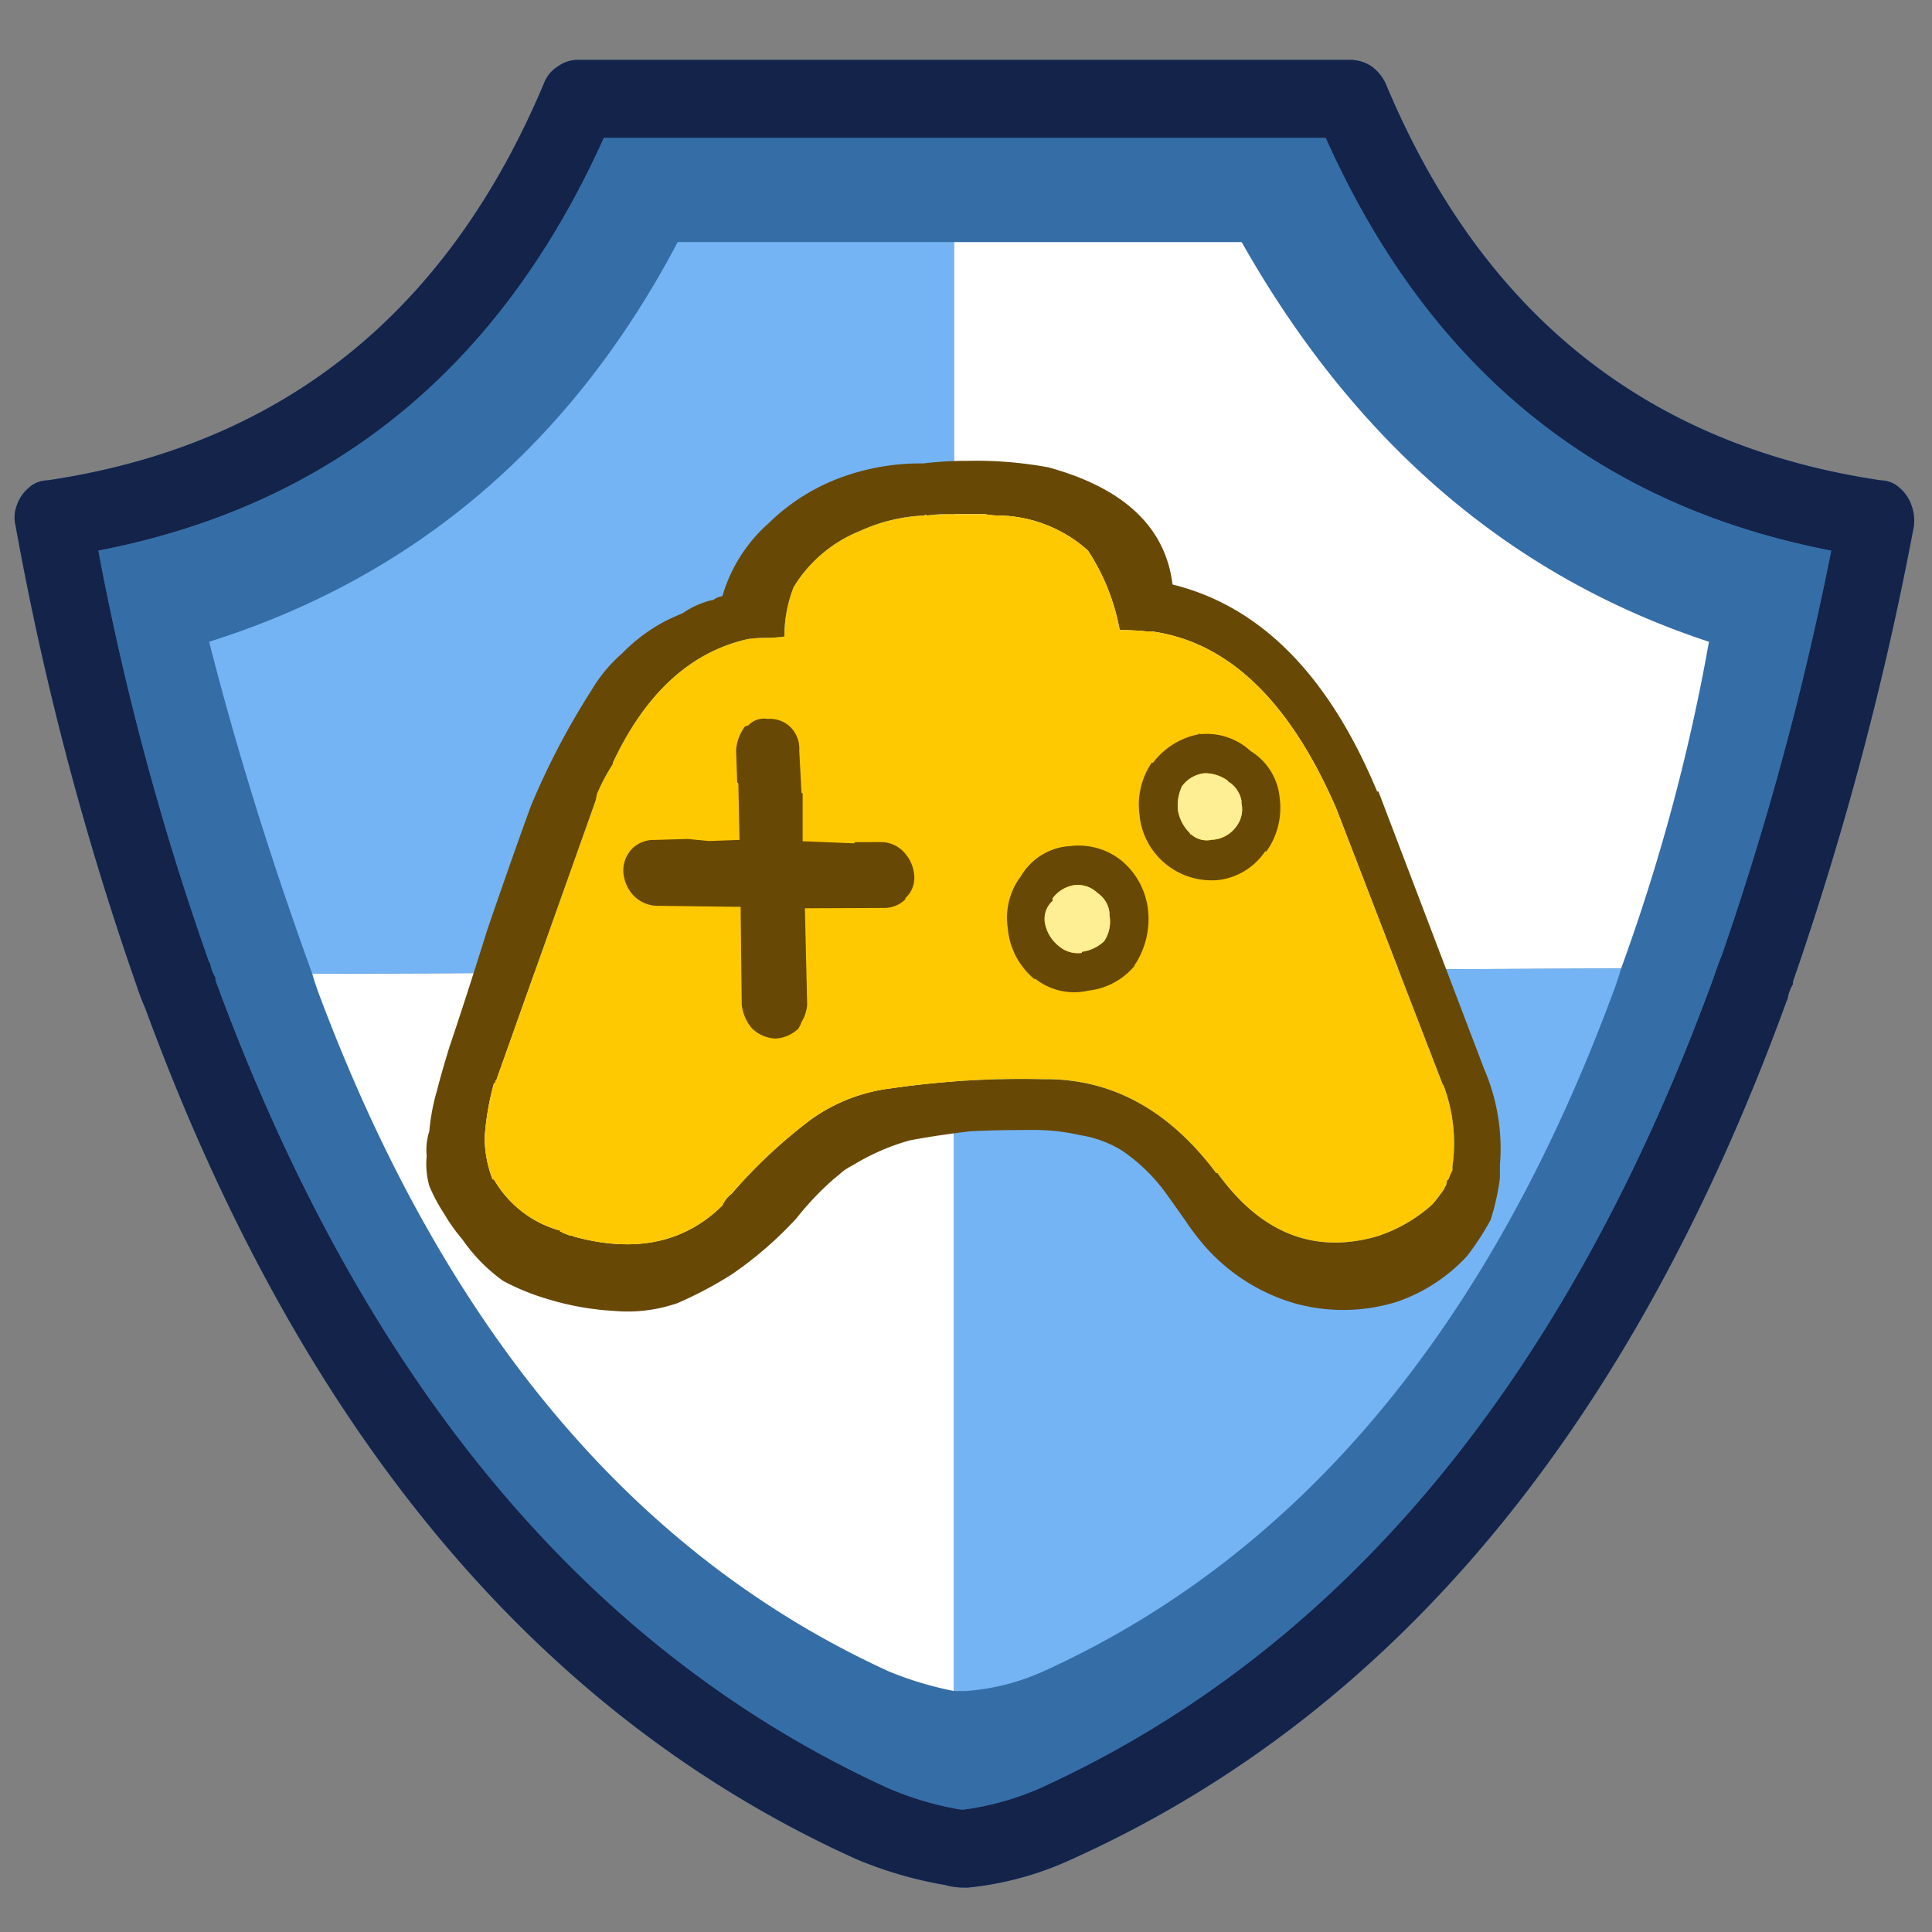 <svg id="Layer_1" data-name="Layer 1" xmlns="http://www.w3.org/2000/svg" width="80" height="80" viewBox="0 0 80 80"><rect x="0" y="0" width="80" height="80" fill="#808080" stroke="none"/><g id="games_meridell_copy_0_Layer2_0_FILL" data-name="games meridell copy 0 Layer2 0 FILL"><path d="M56.793,2.748a1.636,1.636,0,0,0-.896-.27H23.949a1.393,1.393,0,0,0-.844.27,1.388,1.388,0,0,0-.58.701q-6.01,14.285-20.56,16.441a1.181,1.181,0,0,0-.791.323A1.642,1.642,0,0,0,.7,20.914a1.413,1.413,0,0,0-.053.862A124.82,124.82,0,0,0,5.655,40.805q.158.485.369.97,9.648,26.252,29.417,35.2a16.725,16.725,0,0,0,3.69,1.078,2.81,2.81,0,0,0,.791.108h.158a13.391,13.391,0,0,0,4.323-1.186q19.928-9.002,29.576-35.523a.421.421,0,0,0,.053-.162,1.715,1.715,0,0,1,.211-.539v-.108a132.447,132.447,0,0,0,5.008-18.867,1.829,1.829,0,0,0-.105-.862,1.643,1.643,0,0,0-.474-.701,1.181,1.181,0,0,0-.791-.323Q63.33,17.734,57.373,3.449A1.865,1.865,0,0,0,56.793,2.748Z" fill="#356da7"/></g><g id="games_meridell_copy_0_Layer1_0_FILL" data-name="games meridell copy 0 Layer1 0 FILL"><path d="M56.793,2.748a1.636,1.636,0,0,0-.896-.27H23.949a1.393,1.393,0,0,0-.844.27,1.388,1.388,0,0,0-.58.701q-6.01,14.285-20.56,16.441a1.181,1.181,0,0,0-.791.323A1.642,1.642,0,0,0,.7,20.914a1.413,1.413,0,0,0-.053.862A124.82,124.82,0,0,0,5.655,40.805q.158.485.369.97,9.648,26.252,29.417,35.2a16.725,16.725,0,0,0,3.69,1.078,2.81,2.81,0,0,0,.791.108h.158a13.391,13.391,0,0,0,4.323-1.186q19.928-9.002,29.576-35.523a.421.421,0,0,0,.053-.162,1.715,1.715,0,0,1,.211-.539v-.108a132.447,132.447,0,0,0,5.008-18.867,1.829,1.829,0,0,0-.105-.862,1.643,1.643,0,0,0-.474-.701,1.181,1.181,0,0,0-.791-.323Q63.33,17.734,57.373,3.449a1.865,1.865,0,0,0-.58-.701M75.825,22.801a126.284,126.284,0,0,1-4.534,16.764q-.176.432-.316.863Q61.854,65.44,43.139,74.01a11.683,11.683,0,0,1-3.216.916h-.158a13.053,13.053,0,0,1-3.058-.916Q18.044,65.44,8.924,40.59v-.108a1.714,1.714,0,0,1-.211-.539.157.157,0,0,0-.053-.108A114.471,114.471,0,0,1,4.074,22.801q14.498-2.803,20.93-17.088H54.895Q61.274,19.998,75.825,22.801Z" fill="#14234a"/><path d="M71.291,39.565a126.284,126.284,0,0,0,4.534-16.764q-14.55-2.803-20.93-17.088H25.003Q18.572,19.998,4.074,22.801A114.471,114.471,0,0,0,8.66,39.835a.157.157,0,0,1,.053.108,1.714,1.714,0,0,0,.211.539V40.59q9.12,24.85,27.783,33.421a13.053,13.053,0,0,0,3.058.916h.158a11.683,11.683,0,0,0,3.216-.916Q61.854,65.44,70.974,40.428q.14-.43.316-.863m-4.165.539q-.105.377-.264.808-7.75,21.077-23.671,28.3a9.423,9.423,0,0,1-3.216.809h-.474a14.454,14.454,0,0,1-2.689-.809Q20.997,61.99,13.194,41.129q-.158-.431-.264-.808-2.583-7.115-4.27-13.746Q21.471,22.531,28.061,10.025H51.416Q58.48,22.532,70.763,26.574A80.475,80.475,0,0,1,67.126,40.104Z" fill="#356da7"/><path d="M12.931,40.32q.105.377.264.808Q20.997,61.99,36.812,69.213a14.454,14.454,0,0,0,2.689.809V40.212L12.931,40.32m54.195-.216a80.475,80.475,0,0,0,3.638-13.53Q58.48,22.531,51.416,10.025H39.501V40.212Z" fill="#fff"/><path d="M39.501,10.025H28.061Q21.471,22.532,8.66,26.574q1.687,6.63,4.27,13.746l26.57-.108V10.025M66.862,40.913q.158-.431.264-.808l-27.625.108V70.022h.474a9.423,9.423,0,0,0,3.216-.809Q59.113,61.99,66.862,40.913Z" fill="#74b4f5"/></g><g id="games_meridell_copy_0_Layer0_0_FILL" data-name="games meridell copy 0 Layer0 0 FILL"><path d="M48.552,24.203q-.437-3.558-5.138-4.851a16.523,16.523,0,0,0-3.334-.27,15.204,15.204,0,0,0-1.859.108,9.501,9.501,0,0,0-3.28.539,8.427,8.427,0,0,0-3.116,1.94,6.412,6.412,0,0,0-1.913,3.019.756.756,0,0,0-.383.162h-.055a3.625,3.625,0,0,0-1.202.539q-.383.162-.711.323a7.1,7.1,0,0,0-1.804,1.348A6.075,6.075,0,0,0,24.5,28.569a31.011,31.011,0,0,0-2.514,4.798q-.711,1.94-1.804,5.121-.875,2.803-1.585,4.905-.328,1.078-.492,1.725a8.806,8.806,0,0,0-.328,1.725,2.528,2.528,0,0,0-.109,1.024,3.356,3.356,0,0,0,.109,1.24,6.872,6.872,0,0,0,.601,1.132,7.506,7.506,0,0,0,.765,1.078,7.034,7.034,0,0,0,1.695,1.725,9.654,9.654,0,0,0,1.859.755,11.568,11.568,0,0,0,2.733.485,6.285,6.285,0,0,0,2.624-.323,16.403,16.403,0,0,0,2.241-1.186,15.615,15.615,0,0,0,2.678-2.318,12.322,12.322,0,0,1,1.53-1.617q.328-.27.383-.323a2.873,2.873,0,0,1,.437-.27A9.26,9.26,0,0,1,37.674,47.22q1.148-.216,2.514-.377,1.093-.054,2.514-.054a8.495,8.495,0,0,1,2.022.216,4.632,4.632,0,0,1,1.749.647,7.357,7.357,0,0,1,1.859,1.833q.273.377.765,1.078a10.363,10.363,0,0,0,.875,1.132,7.896,7.896,0,0,0,3.608,2.264,7.479,7.479,0,0,0,4.264-.054,7.091,7.091,0,0,0,2.897-1.887,10.808,10.808,0,0,0,.984-1.509,9.763,9.763,0,0,0,.383-1.725v-.539a8.304,8.304,0,0,0-.656-3.989l-4.373-11.482h-.055q-3.006-7.223-8.473-8.571M40.79,21.292a3.117,3.117,0,0,0,.601.054,5.672,5.672,0,0,1,3.662,1.455,8.929,8.929,0,0,1,1.312,3.288q.547,0,1.093.054h.219q4.756.647,7.653,7.331l4.428,11.482v-.054a6.78,6.78,0,0,1,.383,3.396V48.46a2.94,2.94,0,0,0-.164.377c-.036.035-.054.035-.055,0a.883.883,0,0,1-.055.27.155.155,0,0,0-.055.108,7.564,7.564,0,0,1-.492.647A6.273,6.273,0,0,1,56.97,51.209q-3.881,1.078-6.559-2.641h-.055q-2.952-3.935-7.161-3.881a37.673,37.673,0,0,0-6.286.377,7.183,7.183,0,0,0-3.334,1.294,21.157,21.157,0,0,0-3.28,3.073,1.195,1.195,0,0,0-.383.485q-2.35,2.318-6.122,1.294a.491.491,0,0,0-.219-.054,2.137,2.137,0,0,0-.273-.108.158.158,0,0,0-.109-.054v-.054h-.055a4.544,4.544,0,0,1-2.679-2.102h-.055a4.689,4.689,0,0,1-.328-1.779,11.237,11.237,0,0,1,.383-2.21H20.51V44.74a.048.048,0,0,0,.055-.054l4.1-11.536.055-.27a8.089,8.089,0,0,1,.656-1.24v-.054q2.022-4.312,5.575-5.121a5.47,5.47,0,0,1,.765-.054,5.469,5.469,0,0,0,.765-.054,5.569,5.569,0,0,1,.383-2.048,5.699,5.699,0,0,1,2.733-2.318,7.134,7.134,0,0,1,2.678-.647.069.069,0,0,1,.109,0,6.333,6.333,0,0,1,.875-.054H40.79Z" fill="#684805"/><path d="M41.391,21.346a3.117,3.117,0,0,1-.601-.054H39.259a6.333,6.333,0,0,0-.875.054.069.069,0,0,0-.109,0,7.134,7.134,0,0,0-2.678.647A5.699,5.699,0,0,0,32.864,24.31a5.569,5.569,0,0,0-.383,2.048,5.469,5.469,0,0,1-.765.054,5.47,5.47,0,0,0-.765.054q-3.553.808-5.575,5.121v.054a8.089,8.089,0,0,0-.656,1.24l-.055.27-4.1,11.536a.048.048,0,0,1-.055.054v.108h-.055a11.237,11.237,0,0,0-.383,2.21,4.689,4.689,0,0,0,.328,1.779h.055a4.544,4.544,0,0,0,2.679,2.102h.055v.054a.158.158,0,0,1,.109.054,2.137,2.137,0,0,1,.273.108.491.491,0,0,1,.219.054q3.772,1.024,6.122-1.294a1.195,1.195,0,0,1,.383-.485,21.157,21.157,0,0,1,3.28-3.073,7.183,7.183,0,0,1,3.334-1.294,37.673,37.673,0,0,1,6.286-.377q4.209-.054,7.161,3.881H50.41q2.678,3.719,6.559,2.641A6.273,6.273,0,0,0,59.32,49.861a7.564,7.564,0,0,0,.492-.647.155.155,0,0,1,.055-.108.883.883,0,0,0,.055-.27c0,.035.019.035.055,0a2.94,2.94,0,0,1,.164-.377v-.162a6.78,6.78,0,0,0-.383-3.396v.054L55.33,33.474Q52.433,26.79,47.677,26.143h-.219q-.547-.054-1.093-.054a8.929,8.929,0,0,0-1.312-3.288A5.672,5.672,0,0,0,41.391,21.346Z" fill="#ffc901"/></g><g id="games_meridell_copy_0_Layer0_0_MEMBER_0_FILL" data-name="games meridell copy 0 Layer0 0 MEMBER 0 FILL"><path d="M42.277,36.277a2.86,2.86,0,0,0-.547,2.156,3.074,3.074,0,0,0,1.093,2.102h.055a2.589,2.589,0,0,0,2.186.485,2.899,2.899,0,0,0,1.913-1.024.155.155,0,0,1,.055-.108,3.464,3.464,0,0,0,.492-2.318A3.107,3.107,0,0,0,46.431,35.63a2.835,2.835,0,0,0-2.132-.593h-.055a2.544,2.544,0,0,0-1.968,1.24m.984,1.887a1.007,1.007,0,0,1,.328-.863v-.108a1.401,1.401,0,0,1,.875-.539,1.18,1.18,0,0,1,.984.324,1.14,1.14,0,0,1,.492.808v.108a1.463,1.463,0,0,1-.219,1.078,1.67,1.67,0,0,1-.875.431.048.048,0,0,0-.055.054,1.197,1.197,0,0,1-.929-.27,1.57,1.57,0,0,1-.601-1.024m6.45-7.762q-.055-.054-.055,0a3.109,3.109,0,0,0-1.913,1.186h-.055a3.091,3.091,0,0,0-.492,2.21v.054a3,3,0,0,0,3.279,2.587,2.727,2.727,0,0,0,1.913-1.186h.055a3.111,3.111,0,0,0,.547-2.21,2.538,2.538,0,0,0-1.202-1.94,2.677,2.677,0,0,0-2.077-.701m.164,1.617a1.613,1.613,0,0,1,.984.324.048.048,0,0,0,.055.054,1.213,1.213,0,0,1,.492.755v.108a1.155,1.155,0,0,1-.219.97,1.323,1.323,0,0,1-.929.539h-.055a.968.968,0,0,1-.875-.216.048.048,0,0,1-.055-.054,1.744,1.744,0,0,1-.492-.916,1.853,1.853,0,0,1,.164-1.024A1.323,1.323,0,0,1,49.874,32.019Z" fill="#684805"/><path d="M43.589,37.301a1.007,1.007,0,0,0-.328.863,1.57,1.57,0,0,0,.601,1.024,1.197,1.197,0,0,0,.929.27.048.048,0,0,1,.055-.054,1.67,1.67,0,0,0,.875-.431,1.463,1.463,0,0,0,.219-1.078v-.108a1.14,1.14,0,0,0-.492-.808,1.18,1.18,0,0,0-.984-.324,1.401,1.401,0,0,0-.875.539v.108m7.269-4.959a1.613,1.613,0,0,0-.984-.324,1.323,1.323,0,0,0-.929.539,1.853,1.853,0,0,0-.164,1.024,1.744,1.744,0,0,0,.492.916.048.048,0,0,0,.055.054.968.968,0,0,0,.875.216h.055a1.323,1.323,0,0,0,.929-.539,1.155,1.155,0,0,0,.219-.97v-.108a1.213,1.213,0,0,0-.492-.755A.048.048,0,0,1,50.858,32.342Z" fill="#ffef94"/></g><g id="games_meridell_copy_0_Layer0_0_MEMBER_1_FILL" data-name="games meridell copy 0 Layer0 0 MEMBER 1 FILL"><path d="M29.359,34.825l-.887-.085-1.401.041a1.244,1.244,0,0,0-.887.353,1.297,1.297,0,0,0-.374.957,1.6,1.6,0,0,0,.42.989,1.402,1.402,0,0,0,.934.427l3.503.044.047,4.037a1.771,1.771,0,0,0,.42.989,1.457,1.457,0,0,0,.981.428,1.506,1.506,0,0,0,.934-.4,1.191,1.191,0,0,0,.14-.286,1.605,1.605,0,0,0,.234-.72L33.329,37.61l3.27-.014a1.243,1.243,0,0,0,.887-.353v-.049a1.141,1.141,0,0,0,.374-.909,1.6,1.6,0,0,0-.42-.989,1.295,1.295,0,0,0-.934-.427l-1.121.003v.049l-2.149-.087V32.842l-.047-.002-.093-1.754a1.256,1.256,0,0,0-.374-.987,1.215,1.215,0,0,0-.934-.33.886.886,0,0,0-.794.26.337.337,0,0,1-.14.043,1.853,1.853,0,0,0-.374,1.006l.047,1.315.047.05.047,2.336Z" fill="#684805"/></g></svg>